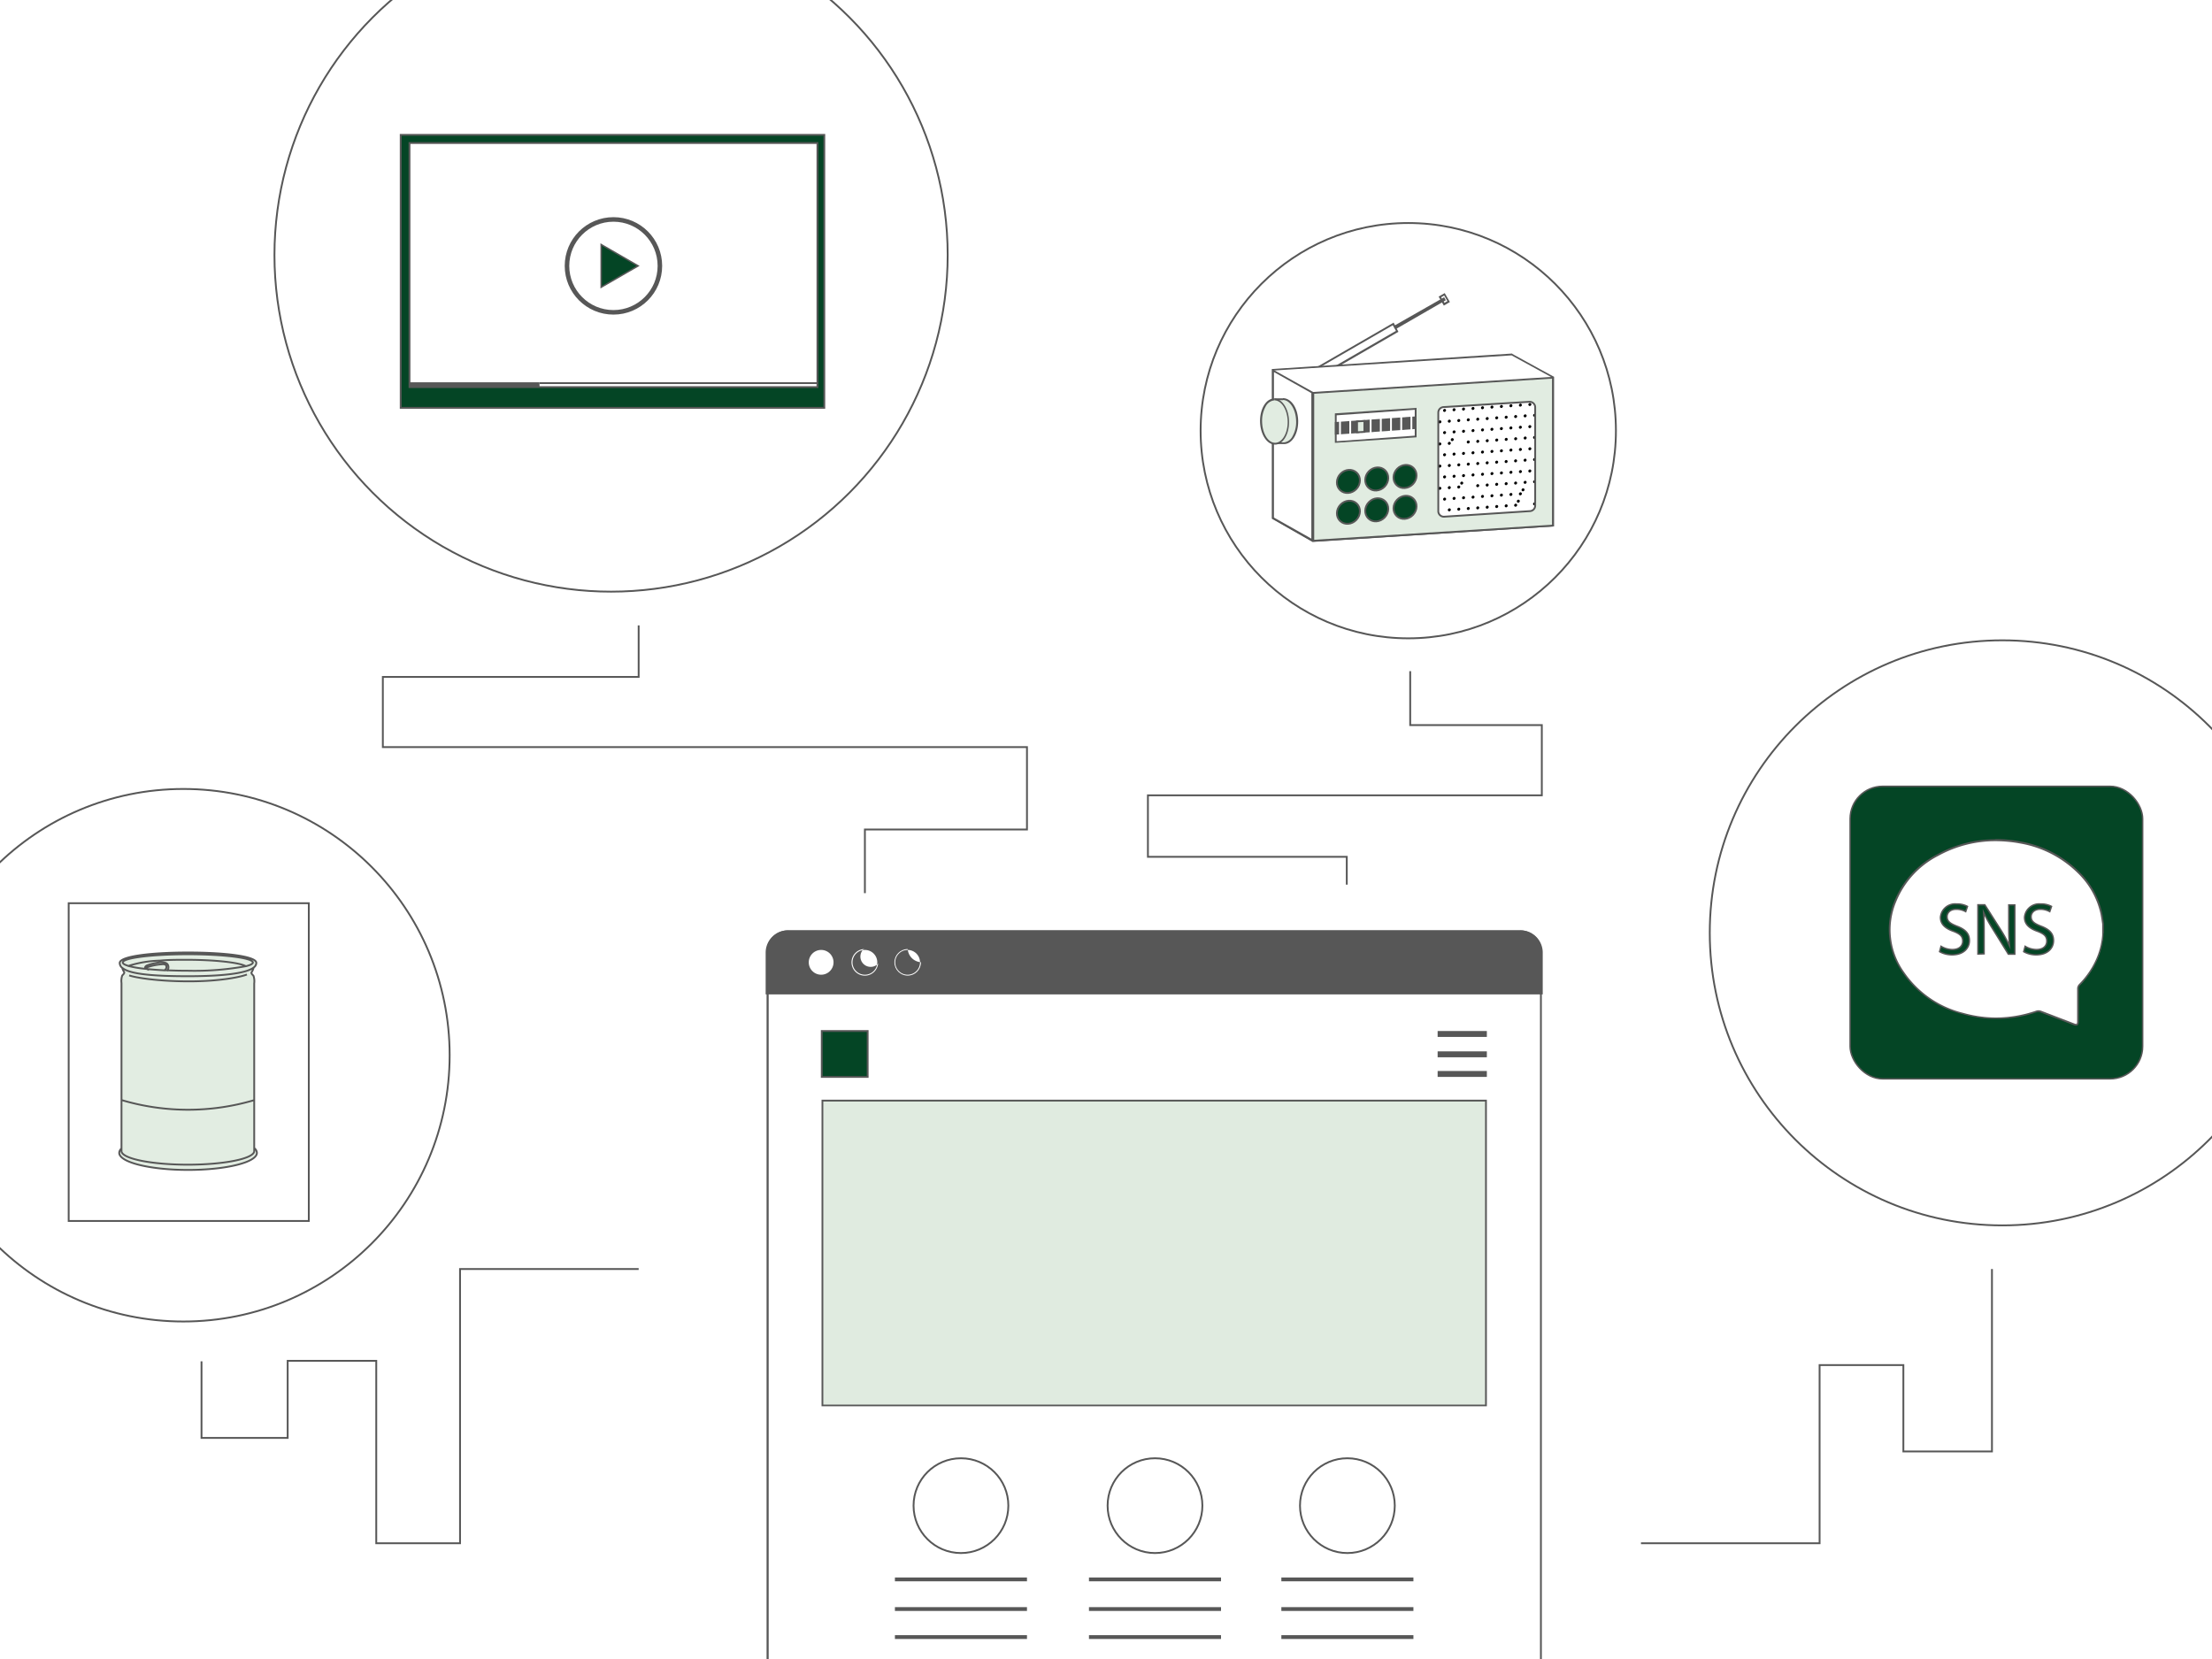 <svg xmlns="http://www.w3.org/2000/svg" xmlns:xlink="http://www.w3.org/1999/xlink" width="400" height="300" viewBox="0 0 400 300"><defs><clipPath id="a"><rect width="400" height="300" fill="none"/></clipPath><clipPath id="b"><path d="M261.19,93.43l15.42-1a1,1,0,0,0,1-1V73.66a1,1,0,0,0-1.1-1l-15.42.95a1,1,0,0,0-1,1V92.39a1,1,0,0,0,1.1,1.04Z" fill="none" stroke="#575757" stroke-miterlimit="10" stroke-width="0.33"/></clipPath></defs><rect width="400" height="300" fill="#fff"/><g clip-path="url(#a)"><path d="M274.94,168.57a3.54,3.54,0,0,1,3.54,3.53V303.16H139V172.1a3.54,3.54,0,0,1,3.54-3.53h132.4m0-.33H142.49a3.86,3.86,0,0,0-3.87,3.86V303.49H278.81V172.1a3.86,3.86,0,0,0-3.87-3.86Z" fill="#575757"/><path d="M278.81,179.65v-7.39a3.86,3.86,0,0,0-3.87-3.86H142.49a3.86,3.86,0,0,0-3.87,3.86v7.39Z" fill="#575757" stroke="#575757" stroke-miterlimit="10" stroke-width="0.33"/><circle cx="2.4" cy="2.4" r="2.4" transform="translate(146.09 171.62)" fill="#fff"/><path d="M148.49,171.78a2.24,2.24,0,1,1-2.24,2.24,2.24,2.24,0,0,1,2.24-2.24m0-.33a2.57,2.57,0,1,0,2.57,2.57,2.57,2.57,0,0,0-2.57-2.57Z" fill="#575757"/><path d="M156.4,176.43a2.41,2.41,0,1,1,2.4-2.41,2.41,2.41,0,0,1-2.4,2.41Z" fill="#fff"/><path d="M156.4,171.78a2.24,2.24,0,1,1-2.24,2.24,2.24,2.24,0,0,1,2.24-2.24m0-.33a1.857,1.857,0,1,0,.03-.02Z" fill="#575757"/><circle cx="2.4" cy="2.4" r="2.4" transform="translate(161.74 171.62)" fill="#fff"/><path d="M164.14,171.78a2.24,2.24,0,1,1-2.25,2.24,2.24,2.24,0,0,1,2.25-2.24m0-.33a2.564,2.564,0,1,0,0-.02Z" fill="#575757"/><rect width="8.9" height="1.07" transform="translate(259.97 186.44)" fill="#575757"/><rect width="8.9" height="1.07" transform="translate(259.97 190.12)" fill="#575757"/><rect width="8.9" height="1.07" transform="translate(259.97 193.67)" fill="#575757"/><rect width="119.99" height="55.11" transform="translate(148.72 199.02)" fill="#e0ebe0"/><path d="M268.55,199.19V254H148.88V199.19H268.55m.32-.33H148.56V254.3H268.87Z" fill="#575757"/><circle cx="8.57" cy="8.57" r="8.57" transform="translate(165.2 263.7)" fill="none" stroke="#575757" stroke-miterlimit="10" stroke-width="0.33"/><circle cx="8.57" cy="8.57" r="8.57" transform="translate(200.29 263.7)" fill="none" stroke="#575757" stroke-miterlimit="10" stroke-width="0.33"/><circle cx="8.57" cy="8.57" r="8.57" transform="translate(235.08 263.7)" fill="none" stroke="#575757" stroke-miterlimit="10" stroke-width="0.33"/><rect width="23.88" height="0.69" transform="translate(161.83 285.26)" fill="#575757"/><rect width="23.88" height="0.69" transform="translate(161.83 290.62)" fill="#575757"/><rect width="23.88" height="0.69" transform="translate(161.83 295.69)" fill="#575757"/><rect width="23.88" height="0.69" transform="translate(196.92 285.26)" fill="#575757"/><rect width="23.88" height="0.69" transform="translate(196.92 290.62)" fill="#575757"/><rect width="23.88" height="0.69" transform="translate(196.92 295.69)" fill="#575757"/><rect width="23.88" height="0.69" transform="translate(231.71 285.26)" fill="#575757"/><rect width="23.88" height="0.69" transform="translate(231.71 290.62)" fill="#575757"/><rect width="23.88" height="0.69" transform="translate(231.71 295.69)" fill="#575757"/><rect width="8.3" height="8.3" transform="translate(148.6 186.44)" fill="#044525" stroke="#575757" stroke-miterlimit="10" stroke-width="0.33"/><circle cx="52.9" cy="52.9" r="52.9" transform="translate(309.18 115.79)" fill="none" stroke="#575757" stroke-miterlimit="10" stroke-width="0.33"/><circle cx="37.55" cy="37.55" r="37.55" transform="translate(217.11 40.33)" fill="none" stroke="#575757" stroke-miterlimit="10" stroke-width="0.33"/><circle cx="48.15" cy="48.15" r="48.15" transform="translate(-14.99 142.67)" fill="none" stroke="#575757" stroke-miterlimit="10" stroke-width="0.33"/><rect width="23.52" height="0.91" transform="translate(74.04 69.13)" fill="#575757"/><path d="M72.46,24.39V73.75h76.6V24.39ZM147.82,70H74.05V25.86h73.77Z" fill="#044525" stroke="#575757" stroke-miterlimit="10" stroke-width="0.33"/><line x2="50.26" transform="translate(97.56 69.28)" fill="none" stroke="#575757" stroke-miterlimit="10" stroke-width="0.33"/><circle cx="8.4" cy="8.4" r="8.4" transform="translate(102.53 39.68)" fill="none" stroke="#575757" stroke-miterlimit="10" stroke-width="0.82"/><path d="M115.4,48.08l-6.69-3.86v7.72Z" fill="#044525" stroke="#575757" stroke-miterlimit="10" stroke-width="0.26"/><circle cx="60.87" cy="60.87" r="60.87" transform="translate(49.63 -14.75)" fill="none" stroke="#575757" stroke-miterlimit="10" stroke-width="0.33"/><path d="M36.44,246.17v13.85H52.02V246.08H68.04v32.99H83.19V229.48h32.3" fill="none" stroke="#575757" stroke-miterlimit="10" stroke-width="0.33"/><path d="M360.21,229.48v32.99H344.19V246.85H329.04v32.22h-32.3" fill="none" stroke="#575757" stroke-miterlimit="10" stroke-width="0.33"/><path d="M115.49,113.09v9.32H69.23V135.1H185.71V150H156.4v11.51" fill="none" stroke="#575757" stroke-miterlimit="10" stroke-width="0.33"/><path d="M255.01,121.37v9.75h23.8v12.7H207.58v11.12h35.96v5.03" fill="none" stroke="#575757" stroke-miterlimit="10" stroke-width="0.33"/><rect width="52.9" height="52.9" rx="5.87" transform="translate(334.56 142.19)" fill="#044525" stroke="#575757" stroke-miterlimit="10" stroke-width="0.26"/><path d="M375.42,185.35a1.281,1.281,0,0,1-.4-.09l-.95-.37c-1.67-.63-3.33-1.26-5-1.91a1.42,1.42,0,0,0-.48-.1,1.35,1.35,0,0,0-.43.08,22.36,22.36,0,0,1-13.21.33,18.38,18.38,0,0,1-10.77-7.46,13.3,13.3,0,0,1-1.43-12.9,16.28,16.28,0,0,1,7.66-8.31,21.48,21.48,0,0,1,10.43-2.68,24,24,0,0,1,4.49.43,19.63,19.63,0,0,1,10.43,5.32,14.83,14.83,0,0,1,4.21,7.4c.1.44.16.9.23,1.35a4.868,4.868,0,0,0,.1.65v2.04a13.74,13.74,0,0,1-1.19,4.57,15.1,15.1,0,0,1-3,4.37,1,1,0,0,0-.3.79v5.85C375.75,185.35,375.54,185.35,375.42,185.35Z" fill="#fff"/><path d="M360.85,152.11h0a24.54,24.54,0,0,1,4.46.42,19.52,19.52,0,0,1,10.34,5.28,14.6,14.6,0,0,1,4.16,7.31c.1.45.17.91.24,1.36l.09.61v2.02a13.28,13.28,0,0,1-1.18,4.52,15.07,15.07,0,0,1-3,4.32,1.18,1.18,0,0,0-.35.91c0,1.68,0,3.35,0,5v.87c0,.43-.11.43-.16.43a1,1,0,0,1-.34-.08l-1.14-.44-4.8-1.84a1.529,1.529,0,0,0-.54-.11,1.461,1.461,0,0,0-.49.09A22.619,22.619,0,0,1,361,184a22.249,22.249,0,0,1-6-.84,18.18,18.18,0,0,1-10.68-7.39,13.13,13.13,0,0,1-1.4-12.77,16.09,16.09,0,0,1,7.58-8.23,21.409,21.409,0,0,1,10.35-2.66m0-.34a21.62,21.62,0,0,0-10.51,2.7,16.43,16.43,0,0,0-7.74,8.4,13.46,13.46,0,0,0,1.45,13,18.43,18.43,0,0,0,10.86,7.53,22.48,22.48,0,0,0,13.31-.33,1.331,1.331,0,0,1,.38-.07,1.1,1.1,0,0,1,.42.09c2,.77,4,1.52,5.94,2.28a1.32,1.32,0,0,0,.46.1c.34,0,.5-.25.5-.77v-5.89a.85.85,0,0,1,.26-.67,15.59,15.59,0,0,0,3-4.42,13.5,13.5,0,0,0,1.21-4.63.975.975,0,0,1,.06-.41v-1.67c-.11-.67-.19-1.35-.34-2a14.86,14.86,0,0,0-4.25-7.48,19.74,19.74,0,0,0-10.52-5.37,24.09,24.09,0,0,0-4.52-.43Z" fill="#575757"/><path d="M351,171.12a4.06,4.06,0,0,0,2.06.59c1.18,0,1.87-.63,1.87-1.52s-.48-1.31-1.68-1.78c-1.45-.51-2.35-1.26-2.35-2.52a2.643,2.643,0,0,1,2.88-2.42,4,4,0,0,1,2,.44l-.32.94a3.49,3.49,0,0,0-1.69-.43c-1.22,0-1.68.73-1.68,1.34,0,.83.54,1.24,1.77,1.72,1.51.58,2.27,1.3,2.27,2.61s-1,2.57-3.11,2.57a4.61,4.61,0,0,1-2.28-.57Z" fill="#044525" stroke="#575757" stroke-miterlimit="10" stroke-width="0.26"/><path d="M357.67,172.52v-8.9h1.25l2.86,4.5a27.3,27.3,0,0,1,1.6,2.9h0c-.1-1.18-.13-2.27-.13-3.66v-3.72h1.09v8.9h-1.17L360.36,168a27.861,27.861,0,0,1-1.66-3h0c.07,1.13.09,2.2.09,3.68v3.8Z" fill="#044525" stroke="#575757" stroke-miterlimit="10" stroke-width="0.26"/><path d="M366.21,171.12a4,4,0,0,0,2.06.59c1.17,0,1.86-.63,1.86-1.52s-.47-1.31-1.68-1.78c-1.45-.51-2.35-1.26-2.35-2.52a2.643,2.643,0,0,1,2.88-2.42,4,4,0,0,1,2,.44l-.32.94a3.49,3.49,0,0,0-1.69-.43c-1.21,0-1.68.73-1.68,1.34,0,.83.55,1.24,1.78,1.72,1.5.58,2.27,1.3,2.27,2.61s-1,2.57-3.12,2.57a4.54,4.54,0,0,1-2.27-.57Z" fill="#044525" stroke="#575757" stroke-miterlimit="10" stroke-width="0.26"/><rect width="16.32" height="0.38" transform="translate(246.9 62.086) rotate(-30)" fill="#fff"/><path d="M261,54.16v.05l-13.85,8h0l13.85-8m.12-.44L246.68,62l.35.61,14.42-8.32-.35-.61Z" fill="#575757"/><rect width="16.32" height="1.55" transform="translate(237.752 66.699) rotate(-30)" fill="#fff"/><path d="M251.83,58.77l.6,1.06-13.84,8-.61-1,13.85-8m.12-.45-14.42,8.33.94,1.62L252.88,60,252,58.32Z" fill="#575757"/><rect width="0.943" height="1.555" transform="translate(261.334 53.61) rotate(-29.887)" fill="#fff"/><path d="M261.13,53.4l.61,1.05-.53.31-.61-1,.53-.31m.12-.45-1.1.64.94,1.62,1.1-.64Z" fill="#575757"/><path d="M230.21,93.7V66.88l43.27-2.76,7.38,4.1V95.04l-43.47,2.75Z" fill="#fff"/><path d="M273.39,64.29l7.31,4v26.6l-43.27,2.74-7.06-4V67l43-2.74m.08-.33L230,66.73V93.8l7.35,4.2L281,95.19V68.13L273.47,64Z" fill="#575757"/><path d="M237.54,97.78s-.07,0-.07-.1V71.05l43.34-2.75V95Z" fill="#e1ece1"/><path d="M280.65,68.47V94.89l-43,2.72V71.2l43-2.73m.33-.34L237.3,70.89V97.68a.26.26,0,0,0,.24.27h0L281,95.19V68.13Z" fill="#575757"/><path d="M230.21,93.69V67l7.08,3.99V97.68Z" fill="#fff"/><path d="M230.37,67.28l6.76,3.8V97.4l-6.76-3.81V67.28m-.33-.56V93.78L237.46,98V70.89L230,66.72Z" fill="#575757"/><path d="M261.19,93.44l15.42-1a1,1,0,0,0,1-1V73.67a1,1,0,0,0-1.1-1l-15.42,1a1,1,0,0,0-1,1V92.4a1,1,0,0,0,1.1,1.04Z" fill="#fff"/><g clip-path="url(#b)"><ellipse cx="0.28" cy="0.26" rx="0.28" ry="0.26" transform="matrix(0.695, -0.719, 0.719, 0.695, 274.553, 73.277)"/><ellipse cx="0.28" cy="0.26" rx="0.28" ry="0.26" transform="matrix(0.695, -0.719, 0.719, 0.695, 276.265, 73.163)"/><ellipse cx="0.28" cy="0.26" rx="0.28" ry="0.26" transform="matrix(0.695, -0.719, 0.719, 0.695, 272.841, 73.39)"/><ellipse cx="0.28" cy="0.26" rx="0.28" ry="0.26" transform="matrix(0.695, -0.719, 0.719, 0.695, 277.973, 73.032)"/><ellipse cx="0.28" cy="0.26" rx="0.28" ry="0.26" transform="matrix(0.695, -0.719, 0.719, 0.695, 267.7, 73.757)"/><ellipse cx="0.28" cy="0.26" rx="0.28" ry="0.26" transform="matrix(0.695, -0.719, 0.719, 0.695, 269.411, 73.634)"/><ellipse cx="0.28" cy="0.26" rx="0.28" ry="0.26" transform="matrix(0.695, -0.719, 0.719, 0.695, 265.981, 73.878)"/><ellipse cx="0.28" cy="0.26" rx="0.28" ry="0.26" transform="matrix(0.695, -0.719, 0.719, 0.695, 271.123, 73.521)"/><ellipse cx="0.28" cy="0.26" rx="0.28" ry="0.26" transform="matrix(0.695, -0.719, 0.719, 0.695, 260.84, 74.236)"/><ellipse cx="0.28" cy="0.26" rx="0.28" ry="0.26" transform="matrix(0.695, -0.719, 0.719, 0.695, 262.558, 74.115)"/><ellipse cx="0.28" cy="0.26" rx="0.28" ry="0.26" transform="matrix(0.695, -0.719, 0.719, 0.695, 259.128, 74.359)"/><ellipse cx="0.28" cy="0.26" rx="0.28" ry="0.26" transform="matrix(0.695, -0.719, 0.719, 0.695, 264.27, 73.991)"/><ellipse cx="0.28" cy="0.26" rx="0.28" ry="0.26" transform="matrix(0.695, -0.719, 0.719, 0.695, 257.417, 74.472)"/><ellipse cx="0.28" cy="0.26" rx="0.28" ry="0.26" transform="matrix(0.695, -0.719, 0.719, 0.695, 279.685, 72.919)"/><ellipse cx="0.28" cy="0.26" rx="0.28" ry="0.26" transform="matrix(0.695, -0.719, 0.719, 0.695, 273.695, 75.343)"/><ellipse cx="0.28" cy="0.26" rx="0.28" ry="0.26" transform="matrix(0.695, -0.719, 0.719, 0.695, 275.413, 75.222)"/><ellipse cx="0.28" cy="0.26" rx="0.28" ry="0.26" transform="matrix(0.695, -0.719, 0.719, 0.695, 271.983, 75.467)"/><ellipse cx="0.28" cy="0.26" rx="0.28" ry="0.26" transform="matrix(0.695, -0.719, 0.719, 0.695, 277.125, 75.109)"/><ellipse cx="0.28" cy="0.26" rx="0.28" ry="0.26" transform="matrix(0.695, -0.719, 0.719, 0.695, 266.841, 75.824)"/><ellipse cx="0.28" cy="0.26" rx="0.28" ry="0.26" transform="matrix(0.695, -0.719, 0.719, 0.695, 268.553, 75.711)"/><ellipse cx="0.28" cy="0.26" rx="0.28" ry="0.26" transform="matrix(0.695, -0.719, 0.719, 0.695, 265.13, 75.937)"/><ellipse cx="0.28" cy="0.26" rx="0.28" ry="0.26" transform="matrix(0.695, -0.719, 0.719, 0.695, 270.272, 75.58)"/><ellipse cx="0.28" cy="0.26" rx="0.28" ry="0.26" transform="matrix(0.695, -0.719, 0.719, 0.695, 259.998, 76.305)"/><ellipse cx="0.28" cy="0.26" rx="0.28" ry="0.26" transform="matrix(0.695, -0.719, 0.719, 0.695, 261.7, 76.181)"/><ellipse cx="0.28" cy="0.26" rx="0.28" ry="0.26" transform="matrix(0.695, -0.719, 0.719, 0.695, 258.28, 76.426)"/><ellipse cx="0.28" cy="0.26" rx="0.28" ry="0.26" transform="matrix(0.695, -0.719, 0.719, 0.695, 263.411, 76.068)"/><ellipse cx="0.28" cy="0.26" rx="0.28" ry="0.26" transform="matrix(0.695, -0.719, 0.719, 0.695, 256.568, 76.539)"/><ellipse cx="0.28" cy="0.26" rx="0.28" ry="0.26" transform="matrix(0.695, -0.719, 0.719, 0.695, 278.836, 74.986)"/><ellipse cx="0.28" cy="0.26" rx="0.28" ry="0.26" transform="matrix(0.695, -0.719, 0.719, 0.695, 274.548, 77.282)"/><ellipse cx="0.28" cy="0.26" rx="0.28" ry="0.26" transform="matrix(0.695, -0.719, 0.719, 0.695, 276.259, 77.169)"/><ellipse cx="0.28" cy="0.26" rx="0.28" ry="0.26" transform="matrix(0.695, -0.719, 0.719, 0.695, 272.836, 77.406)"/><ellipse cx="0.28" cy="0.26" rx="0.28" ry="0.26" transform="matrix(0.695, -0.719, 0.719, 0.695, 277.978, 77.048)"/><ellipse cx="0.28" cy="0.26" rx="0.28" ry="0.26" transform="matrix(0.695, -0.719, 0.719, 0.695, 267.704, 77.763)"/><ellipse cx="0.28" cy="0.26" rx="0.28" ry="0.26" transform="matrix(0.695, -0.719, 0.719, 0.695, 269.406, 77.65)"/><ellipse cx="0.28" cy="0.26" rx="0.28" ry="0.26" transform="matrix(0.695, -0.719, 0.719, 0.695, 265.986, 77.884)"/><ellipse cx="0.28" cy="0.26" rx="0.28" ry="0.26" transform="matrix(0.695, -0.719, 0.719, 0.695, 271.117, 77.526)"/><ellipse cx="0.28" cy="0.26" rx="0.28" ry="0.26" transform="matrix(0.695, -0.719, 0.719, 0.695, 260.844, 78.251)"/><ellipse cx="0.28" cy="0.26" rx="0.28" ry="0.26" transform="matrix(0.695, -0.719, 0.719, 0.695, 262.563, 78.12)"/><ellipse cx="0.28" cy="0.26" rx="0.28" ry="0.26" transform="matrix(0.695, -0.719, 0.719, 0.695, 259.133, 78.365)"/><ellipse cx="0.28" cy="0.26" rx="0.28" ry="0.26" transform="matrix(0.695, -0.719, 0.719, 0.695, 264.274, 78.007)"/><ellipse cx="0.28" cy="0.26" rx="0.28" ry="0.26" transform="matrix(0.695, -0.719, 0.719, 0.695, 257.421, 78.478)"/><ellipse cx="0.28" cy="0.26" rx="0.28" ry="0.26" transform="matrix(0.695, -0.719, 0.719, 0.695, 279.689, 76.925)"/><ellipse cx="0.28" cy="0.26" rx="0.28" ry="0.26" transform="matrix(0.695, -0.719, 0.719, 0.695, 273.699, 79.359)"/><ellipse cx="0.28" cy="0.26" rx="0.28" ry="0.26" transform="matrix(0.695, -0.719, 0.719, 0.695, 275.418, 79.228)"/><ellipse cx="0.28" cy="0.26" rx="0.28" ry="0.26" transform="matrix(0.695, -0.719, 0.719, 0.695, 271.988, 79.472)"/><ellipse cx="0.28" cy="0.26" rx="0.28" ry="0.26" transform="matrix(0.695, -0.719, 0.719, 0.695, 277.119, 79.115)"/><ellipse cx="0.28" cy="0.26" rx="0.28" ry="0.26" transform="matrix(0.695, -0.719, 0.719, 0.695, 266.846, 79.83)"/><ellipse cx="0.28" cy="0.26" rx="0.28" ry="0.26" transform="matrix(0.695, -0.719, 0.719, 0.695, 268.558, 79.716)"/><ellipse cx="0.28" cy="0.26" rx="0.28" ry="0.26" transform="matrix(0.695, -0.719, 0.719, 0.695, 265.127, 79.946)"/><ellipse cx="0.28" cy="0.26" rx="0.28" ry="0.26" transform="matrix(0.695, -0.719, 0.719, 0.695, 270.276, 79.596)"/><ellipse cx="0.28" cy="0.26" rx="0.28" ry="0.26" transform="matrix(0.695, -0.719, 0.719, 0.695, 259.986, 80.304)"/><ellipse cx="0.28" cy="0.26" rx="0.28" ry="0.26" transform="matrix(0.695, -0.719, 0.719, 0.695, 261.697, 80.19)"/><ellipse cx="0.28" cy="0.26" rx="0.28" ry="0.26" transform="matrix(0.695, -0.719, 0.719, 0.695, 258.267, 80.424)"/><ellipse cx="0.279" cy="0.259" rx="0.279" ry="0.259" transform="matrix(0.692, -0.722, 0.722, 0.692, 262.234, 79.521)"/><ellipse cx="0.28" cy="0.26" rx="0.28" ry="0.26" transform="matrix(0.695, -0.719, 0.719, 0.695, 256.556, 80.548)"/><ellipse cx="0.28" cy="0.26" rx="0.28" ry="0.26" transform="matrix(0.695, -0.719, 0.719, 0.695, 278.831, 79.001)"/><ellipse cx="0.28" cy="0.26" rx="0.28" ry="0.26" transform="matrix(0.695, -0.719, 0.719, 0.695, 274.552, 81.298)"/><ellipse cx="0.28" cy="0.26" rx="0.28" ry="0.26" transform="matrix(0.695, -0.719, 0.719, 0.695, 276.264, 81.174)"/><ellipse cx="0.28" cy="0.26" rx="0.28" ry="0.26" transform="matrix(0.695, -0.719, 0.719, 0.695, 272.841, 81.411)"/><ellipse cx="0.28" cy="0.26" rx="0.28" ry="0.26" transform="matrix(0.695, -0.719, 0.719, 0.695, 277.982, 81.054)"/><ellipse cx="0.28" cy="0.26" rx="0.28" ry="0.26" transform="matrix(0.695, -0.719, 0.719, 0.695, 267.699, 81.769)"/><ellipse cx="0.28" cy="0.26" rx="0.28" ry="0.26" transform="matrix(0.695, -0.719, 0.719, 0.695, 269.411, 81.655)"/><ellipse cx="0.28" cy="0.26" rx="0.28" ry="0.26" transform="matrix(0.695, -0.719, 0.719, 0.695, 265.98, 81.899)"/><ellipse cx="0.28" cy="0.26" rx="0.28" ry="0.26" transform="matrix(0.695, -0.719, 0.719, 0.695, 271.122, 81.542)"/><ellipse cx="0.28" cy="0.26" rx="0.28" ry="0.26" transform="matrix(0.695, -0.719, 0.719, 0.695, 260.839, 82.257)"/><ellipse cx="0.28" cy="0.26" rx="0.28" ry="0.26" transform="matrix(0.695, -0.719, 0.719, 0.695, 262.557, 82.136)"/><ellipse cx="0.28" cy="0.26" rx="0.28" ry="0.26" transform="matrix(0.695, -0.719, 0.719, 0.695, 259.137, 82.37)"/><ellipse cx="0.28" cy="0.26" rx="0.28" ry="0.26" transform="matrix(0.695, -0.719, 0.719, 0.695, 264.269, 82.013)"/><ellipse cx="0.28" cy="0.26" rx="0.28" ry="0.26" transform="matrix(0.695, -0.719, 0.719, 0.695, 257.426, 82.494)"/><ellipse cx="0.28" cy="0.26" rx="0.28" ry="0.26" transform="matrix(0.695, -0.719, 0.719, 0.695, 279.694, 80.94)"/><ellipse cx="0.28" cy="0.26" rx="0.28" ry="0.26" transform="matrix(0.695, -0.719, 0.719, 0.695, 273.687, 83.357)"/><ellipse cx="0.28" cy="0.26" rx="0.28" ry="0.26" transform="matrix(0.695, -0.719, 0.719, 0.695, 275.405, 83.237)"/><ellipse cx="0.28" cy="0.26" rx="0.28" ry="0.26" transform="matrix(0.695, -0.719, 0.719, 0.695, 271.975, 83.481)"/><ellipse cx="0.28" cy="0.26" rx="0.28" ry="0.26" transform="matrix(0.695, -0.719, 0.719, 0.695, 277.117, 83.113)"/><ellipse cx="0.28" cy="0.26" rx="0.28" ry="0.26" transform="matrix(0.695, -0.719, 0.719, 0.695, 266.843, 83.838)"/><ellipse cx="0.28" cy="0.26" rx="0.28" ry="0.26" transform="matrix(0.695, -0.719, 0.719, 0.695, 268.545, 83.715)"/><ellipse cx="0.28" cy="0.26" rx="0.28" ry="0.26" transform="matrix(0.695, -0.719, 0.719, 0.695, 265.132, 83.952)"/><ellipse cx="0.28" cy="0.26" rx="0.28" ry="0.26" transform="matrix(0.695, -0.719, 0.719, 0.695, 270.263, 83.594)"/><ellipse cx="0.28" cy="0.26" rx="0.28" ry="0.26" transform="matrix(0.695, -0.719, 0.719, 0.695, 259.99, 84.309)"/><ellipse cx="0.28" cy="0.26" rx="0.28" ry="0.26" transform="matrix(0.695, -0.719, 0.719, 0.695, 261.702, 84.196)"/><ellipse cx="0.28" cy="0.26" rx="0.28" ry="0.26" transform="matrix(0.695, -0.719, 0.719, 0.695, 258.272, 84.44)"/><ellipse cx="0.28" cy="0.26" rx="0.28" ry="0.26" transform="matrix(0.695, -0.719, 0.719, 0.695, 263.413, 84.082)"/><ellipse cx="0.28" cy="0.26" rx="0.28" ry="0.26" transform="matrix(0.695, -0.719, 0.719, 0.695, 256.56, 84.553)"/><ellipse cx="0.28" cy="0.26" rx="0.28" ry="0.26" transform="matrix(0.695, -0.719, 0.719, 0.695, 278.835, 83.007)"/><ellipse cx="0.28" cy="0.26" rx="0.28" ry="0.26" transform="matrix(0.695, -0.719, 0.719, 0.695, 274.557, 85.303)"/><ellipse cx="0.28" cy="0.26" rx="0.28" ry="0.26" transform="matrix(0.695, -0.719, 0.719, 0.695, 276.258, 85.19)"/><ellipse cx="0.28" cy="0.26" rx="0.28" ry="0.26" transform="matrix(0.695, -0.719, 0.719, 0.695, 272.845, 85.427)"/><ellipse cx="0.28" cy="0.26" rx="0.28" ry="0.26" transform="matrix(0.695, -0.719, 0.719, 0.695, 277.977, 85.059)"/><ellipse cx="0.28" cy="0.26" rx="0.28" ry="0.26" transform="matrix(0.695, -0.719, 0.719, 0.695, 267.704, 85.784)"/><ellipse cx="0.28" cy="0.26" rx="0.28" ry="0.26" transform="matrix(0.695, -0.719, 0.719, 0.695, 269.415, 85.661)"/><ellipse cx="0.28" cy="0.26" rx="0.28" ry="0.26" transform="matrix(0.695, -0.719, 0.719, 0.695, 265.985, 85.905)"/><ellipse cx="0.28" cy="0.26" rx="0.28" ry="0.26" transform="matrix(0.695, -0.719, 0.719, 0.695, 271.127, 85.547)"/><ellipse cx="0.28" cy="0.26" rx="0.28" ry="0.26" transform="matrix(0.695, -0.719, 0.719, 0.695, 260.843, 86.262)"/><ellipse cx="0.28" cy="0.26" rx="0.28" ry="0.26" transform="matrix(0.695, -0.719, 0.719, 0.695, 262.562, 86.142)"/><ellipse cx="0.28" cy="0.26" rx="0.28" ry="0.26" transform="matrix(0.695, -0.719, 0.719, 0.695, 259.132, 86.386)"/><ellipse cx="0.28" cy="0.26" rx="0.28" ry="0.26" transform="matrix(0.695, -0.719, 0.719, 0.695, 264.273, 86.028)"/><ellipse cx="0.28" cy="0.26" rx="0.28" ry="0.26" transform="matrix(0.695, -0.719, 0.719, 0.695, 257.42, 86.499)"/><ellipse cx="0.28" cy="0.26" rx="0.28" ry="0.26" transform="matrix(0.695, -0.719, 0.719, 0.695, 279.688, 84.946)"/><ellipse cx="0.28" cy="0.26" rx="0.28" ry="0.26" transform="matrix(0.695, -0.719, 0.719, 0.695, 273.691, 87.373)"/><ellipse cx="0.28" cy="0.26" rx="0.28" ry="0.26" transform="matrix(0.695, -0.719, 0.719, 0.695, 275.41, 87.242)"/><ellipse cx="0.28" cy="0.26" rx="0.28" ry="0.26" transform="matrix(0.695, -0.719, 0.719, 0.695, 271.98, 87.486)"/><ellipse cx="0.28" cy="0.26" rx="0.28" ry="0.26" transform="matrix(0.695, -0.719, 0.719, 0.695, 277.121, 87.129)"/><ellipse cx="0.28" cy="0.26" rx="0.28" ry="0.26" transform="matrix(0.695, -0.719, 0.719, 0.695, 266.838, 87.844)"/><ellipse cx="0.28" cy="0.26" rx="0.28" ry="0.26" transform="matrix(0.695, -0.719, 0.719, 0.695, 268.549, 87.73)"/><ellipse cx="0.279" cy="0.259" rx="0.279" ry="0.259" transform="matrix(0.692, -0.722, 0.722, 0.692, 263.948, 87.384)"/><ellipse cx="0.28" cy="0.26" rx="0.28" ry="0.26" transform="matrix(0.695, -0.719, 0.719, 0.695, 270.268, 87.6)"/><ellipse cx="0.28" cy="0.26" rx="0.28" ry="0.26" transform="matrix(0.695, -0.719, 0.719, 0.695, 259.985, 88.325)"/><ellipse cx="0.28" cy="0.26" rx="0.28" ry="0.26" transform="matrix(0.695, -0.719, 0.719, 0.695, 261.696, 88.201)"/><ellipse cx="0.28" cy="0.26" rx="0.28" ry="0.26" transform="matrix(0.695, -0.719, 0.719, 0.695, 258.276, 88.445)"/><ellipse cx="0.28" cy="0.26" rx="0.28" ry="0.26" transform="matrix(0.695, -0.719, 0.719, 0.695, 263.408, 88.088)"/><ellipse cx="0.28" cy="0.26" rx="0.28" ry="0.26" transform="matrix(0.695, -0.719, 0.719, 0.695, 256.565, 88.569)"/><ellipse cx="0.28" cy="0.26" rx="0.28" ry="0.26" transform="matrix(0.695, -0.719, 0.719, 0.695, 278.833, 87.005)"/><ellipse cx="0.28" cy="0.26" rx="0.28" ry="0.26" transform="matrix(0.695, -0.719, 0.719, 0.695, 274.551, 89.319)"/><ellipse cx="0.279" cy="0.259" rx="0.279" ry="0.259" transform="matrix(0.692, -0.722, 0.722, 0.692, 275.034, 88.599)"/><ellipse cx="0.28" cy="0.26" rx="0.28" ry="0.26" transform="matrix(0.695, -0.719, 0.719, 0.695, 272.84, 89.432)"/><ellipse cx="0.28" cy="0.26" rx="0.28" ry="0.26" transform="matrix(0.695, -0.719, 0.719, 0.695, 277.981, 89.075)"/><ellipse cx="0.28" cy="0.26" rx="0.28" ry="0.26" transform="matrix(0.695, -0.719, 0.719, 0.695, 267.698, 89.79)"/><ellipse cx="0.28" cy="0.26" rx="0.28" ry="0.26" transform="matrix(0.695, -0.719, 0.719, 0.695, 269.41, 89.676)"/><ellipse cx="0.28" cy="0.26" rx="0.28" ry="0.26" transform="matrix(0.695, -0.719, 0.719, 0.695, 265.99, 89.92)"/><ellipse cx="0.28" cy="0.26" rx="0.28" ry="0.26" transform="matrix(0.695, -0.719, 0.719, 0.695, 271.121, 89.553)"/><ellipse cx="0.28" cy="0.26" rx="0.28" ry="0.26" transform="matrix(0.695, -0.719, 0.719, 0.695, 260.848, 90.278)"/><ellipse cx="0.28" cy="0.26" rx="0.28" ry="0.26" transform="matrix(0.695, -0.719, 0.719, 0.695, 262.566, 90.147)"/><ellipse cx="0.28" cy="0.26" rx="0.28" ry="0.26" transform="matrix(0.695, -0.719, 0.719, 0.695, 259.136, 90.391)"/><ellipse cx="0.28" cy="0.26" rx="0.28" ry="0.26" transform="matrix(0.695, -0.719, 0.719, 0.695, 264.278, 90.034)"/><ellipse cx="0.28" cy="0.26" rx="0.28" ry="0.26" transform="matrix(0.695, -0.719, 0.719, 0.695, 257.425, 90.515)"/><ellipse cx="0.28" cy="0.26" rx="0.28" ry="0.26" transform="matrix(0.695, -0.719, 0.719, 0.695, 279.693, 88.951)"/><ellipse cx="0.28" cy="0.26" rx="0.28" ry="0.26" transform="matrix(0.695, -0.719, 0.719, 0.695, 273.696, 91.378)"/><ellipse cx="0.279" cy="0.259" rx="0.279" ry="0.259" transform="matrix(0.692, -0.722, 0.722, 0.692, 274.18, 90.652)"/><ellipse cx="0.28" cy="0.26" rx="0.28" ry="0.26" transform="matrix(0.695, -0.719, 0.719, 0.695, 271.984, 91.492)"/><ellipse cx="0.28" cy="0.26" rx="0.28" ry="0.26" transform="matrix(0.695, -0.719, 0.719, 0.695, 277.116, 91.134)"/><ellipse cx="0.28" cy="0.26" rx="0.28" ry="0.26" transform="matrix(0.695, -0.719, 0.719, 0.695, 266.842, 91.859)"/><ellipse cx="0.28" cy="0.26" rx="0.28" ry="0.26" transform="matrix(0.695, -0.719, 0.719, 0.695, 268.554, 91.736)"/><ellipse cx="0.28" cy="0.26" rx="0.28" ry="0.26" transform="matrix(0.695, -0.719, 0.719, 0.695, 265.131, 91.973)"/><ellipse cx="0.28" cy="0.26" rx="0.28" ry="0.26" transform="matrix(0.695, -0.719, 0.719, 0.695, 270.273, 91.615)"/><ellipse cx="0.279" cy="0.259" rx="0.279" ry="0.259" transform="matrix(0.692, -0.722, 0.722, 0.692, 258.838, 91.73)"/><ellipse cx="0.28" cy="0.26" rx="0.28" ry="0.26" transform="matrix(0.695, -0.719, 0.719, 0.695, 261.701, 92.217)"/><ellipse cx="0.28" cy="0.26" rx="0.28" ry="0.26" transform="matrix(0.695, -0.719, 0.719, 0.695, 258.271, 92.461)"/><ellipse cx="0.28" cy="0.26" rx="0.28" ry="0.26" transform="matrix(0.695, -0.719, 0.719, 0.695, 263.412, 92.093)"/><ellipse cx="0.28" cy="0.26" rx="0.28" ry="0.26" transform="matrix(0.695, -0.719, 0.719, 0.695, 256.559, 92.574)"/><ellipse cx="0.28" cy="0.26" rx="0.28" ry="0.26" transform="matrix(0.695, -0.719, 0.719, 0.695, 278.827, 91.021)"/><ellipse cx="0.28" cy="0.26" rx="0.28" ry="0.26" transform="matrix(0.695, -0.719, 0.719, 0.695, 274.556, 93.324)"/><ellipse cx="0.28" cy="0.26" rx="0.28" ry="0.26" transform="matrix(0.695, -0.719, 0.719, 0.695, 276.267, 93.211)"/><ellipse cx="0.28" cy="0.26" rx="0.28" ry="0.26" transform="matrix(0.695, -0.719, 0.719, 0.695, 272.844, 93.438)"/><ellipse cx="0.28" cy="0.26" rx="0.28" ry="0.26" transform="matrix(0.695, -0.719, 0.719, 0.695, 277.986, 93.08)"/><ellipse cx="0.28" cy="0.26" rx="0.28" ry="0.26" transform="matrix(0.695, -0.719, 0.719, 0.695, 267.703, 93.805)"/><ellipse cx="0.28" cy="0.26" rx="0.28" ry="0.26" transform="matrix(0.695, -0.719, 0.719, 0.695, 269.414, 93.682)"/><ellipse cx="0.28" cy="0.26" rx="0.28" ry="0.26" transform="matrix(0.695, -0.719, 0.719, 0.695, 265.977, 93.919)"/><ellipse cx="0.28" cy="0.26" rx="0.28" ry="0.26" transform="matrix(0.695, -0.719, 0.719, 0.695, 271.126, 93.568)"/><ellipse cx="0.28" cy="0.26" rx="0.28" ry="0.26" transform="matrix(0.695, -0.719, 0.719, 0.695, 260.835, 94.277)"/><ellipse cx="0.28" cy="0.26" rx="0.28" ry="0.26" transform="matrix(0.695, -0.719, 0.719, 0.695, 262.554, 94.156)"/><ellipse cx="0.28" cy="0.26" rx="0.28" ry="0.26" transform="matrix(0.695, -0.719, 0.719, 0.695, 259.124, 94.4)"/><ellipse cx="0.28" cy="0.26" rx="0.28" ry="0.26" transform="matrix(0.695, -0.719, 0.719, 0.695, 264.265, 94.032)"/><ellipse cx="0.28" cy="0.26" rx="0.28" ry="0.26" transform="matrix(0.695, -0.719, 0.719, 0.695, 257.422, 94.513)"/><ellipse cx="0.28" cy="0.26" rx="0.28" ry="0.26" transform="matrix(0.695, -0.719, 0.719, 0.695, 279.697, 92.967)"/></g><path d="M261.19,93.43l15.42-1a1,1,0,0,0,1-1V73.66a1,1,0,0,0-1.1-1l-15.42.95a1,1,0,0,0-1,1V92.39a1,1,0,0,0,1.1,1.04Z" fill="none" stroke="#575757" stroke-miterlimit="10" stroke-width="0.33"/><path d="M231.32,80.21h-.86l.13-8H232c1.38,0,2.52,1.77,2.58,3.94s-1,4-2.36,4.06h-.9Z" fill="#e1ece1"/><path d="M232,72v.33c1.25,0,2.32,1.69,2.38,3.77a5.2,5.2,0,0,1-.65,2.79A2,2,0,0,1,232.21,80h-1.58l.12-7.64H232v-.33m0,0h-1.57l-.12,8.27h1.91c1.46,0,2.59-1.94,2.53-4.24S233.48,72,232,72Z" fill="#575757"/><path d="M230.61,80.24c-1.35,0-2.49-1.77-2.55-3.94a5.38,5.38,0,0,1,.67-2.87,2.13,2.13,0,0,1,1.7-1.19h0c1.39,0,2.53,1.76,2.59,3.93a5.44,5.44,0,0,1-.67,2.88,2.13,2.13,0,0,1-1.7,1.19Z" fill="#e1ece1"/><path d="M230.47,72.07v.33c1.26,0,2.33,1.69,2.38,3.77s-.95,3.87-2.24,3.9-2.33-1.69-2.38-3.77a5.29,5.29,0,0,1,.64-2.79,2,2,0,0,1,1.56-1.11v-.33m0,0h-.05c-1.45,0-2.59,1.94-2.52,4.24s1.27,4.09,2.71,4.09h0c1.46,0,2.59-1.94,2.53-4.24s-1.27-4.09-2.71-4.09Z" fill="#575757"/><path d="M241.55,74.95,256,73.94v5l-14.45,1.01Z" fill="#fff"/><path d="M255.83,74.11v4.67l-14.12,1V75.1l14.12-1m.33-.35-14.77,1v5.33l14.77-1V73.76Z" fill="#575757"/><ellipse cx="2.18" cy="1.99" rx="2.18" ry="1.99" transform="translate(251.128 86.362) rotate(-46.25)" fill="#044525" stroke="#575757" stroke-miterlimit="10" stroke-width="0.33"/><ellipse cx="2.18" cy="1.99" rx="2.18" ry="1.99" transform="translate(246.013 86.812) rotate(-46.25)" fill="#044525" stroke="#575757" stroke-miterlimit="10" stroke-width="0.33"/><ellipse cx="2.18" cy="1.99" rx="2.18" ry="1.99" transform="translate(240.89 87.255) rotate(-46.25)" fill="#044525" stroke="#575757" stroke-miterlimit="10" stroke-width="0.33"/><ellipse cx="2.18" cy="1.99" rx="2.18" ry="1.99" transform="translate(251.129 91.941) rotate(-46.25)" fill="#044525" stroke="#575757" stroke-miterlimit="10" stroke-width="0.33"/><ellipse cx="2.18" cy="1.99" rx="2.18" ry="1.99" transform="translate(246.014 92.391) rotate(-46.25)" fill="#044525" stroke="#575757" stroke-miterlimit="10" stroke-width="0.33"/><ellipse cx="2.18" cy="1.99" rx="2.18" ry="1.99" transform="translate(240.891 92.833) rotate(-46.25)" fill="#044525" stroke="#575757" stroke-miterlimit="10" stroke-width="0.33"/><path d="M241.39,78.6l14.77-1.04V75.29l-14.77,1.03Z" fill="#575757"/><path d="M249.86,74.93V78.8l-.33.02V74.95Z" fill="#fff"/><path d="M244.33,75.34v3.87l-.33.02V75.36Z" fill="#fff"/><path d="M246.17,75.2v3.87l-.33.02V75.22Z" fill="#fff"/><path d="M248.02,75.06v3.87l-.33.03V75.09Z" fill="#fff"/><path d="M251.7,74.79v3.87l-.33.03V74.81Z" fill="#fff"/><path d="M253.55,74.66v3.87l-.33.02V74.68Z" fill="#fff"/><path d="M255.39,74.52v3.87l-.33.02V74.54Z" fill="#fff"/><path d="M242.48,75.47v3.87l-.33.02V75.5Z" fill="#fff"/><path d="M245.4,78.17l1.32-.07V76.13l-1.32.07Z" fill="#e1ece1" stroke="#575757" stroke-miterlimit="10" stroke-width="0.33"/><rect width="43.42" height="57.46" transform="translate(12.42 163.33)" fill="#fff" stroke="#575757" stroke-miterlimit="10" stroke-width="0.33"/><path d="M46,207.64V177.82a3.755,3.755,0,0,0-.13-1.36c-.13-.22-.51-.45-.3-.71a2.75,2.75,0,0,0,.35-.85,1,1,0,0,0,.41-.79c0-1.16-5.53-1.87-12.35-1.87s-12.3.71-12.35,1.87a1.1,1.1,0,0,0,.49.94,2.29,2.29,0,0,0,.31.7c.21.26-.13.5-.3.71a3.01,3.01,0,0,0-.13,1.36v29.83a1.15,1.15,0,0,0-.45.82c0,1.71,5.58,3.09,12.45,3.09s12.46-1.38,12.46-3.09a1.13,1.13,0,0,0-.46-.83Z" fill="#e2ede2"/><path d="M29.7,175.46c-1-.05-1.89-.12-2.71-.19l-.75-.08a19.42,19.42,0,0,1-3.13-.54m6.59.81h.54c1.17.05,2.42.08,3.73.08a51.521,51.521,0,0,0,10.54-.83c.78-.2,1.22-.42,1.22-.66,0-.82-5.27-1.49-11.76-1.49s-11.77.67-11.77,1.49c0,.2.32.4.91.58M34,176.53c5.71,0,10.55-.43,11.95-1.63a1,1,0,0,0,.4-.79c0-1.16-5.52-1.87-12.35-1.87s-12.29.71-12.35,1.87a1.11,1.11,0,0,0,.5.94C23.61,176.24,28.39,176.53,34,176.53ZM22,207.65a1.13,1.13,0,0,0-.44.82c0,1.71,5.57,3.09,12.45,3.09s12.45-1.38,12.45-3.09a1.15,1.15,0,0,0-.45-.83M22.1,175h0a2.3,2.3,0,0,0,.3.7c.22.26-.13.5-.3.71a3,3,0,0,0-.13,1.36v30.44c.18,1.33,5.48,2.4,12,2.4s11.82-1.07,12-2.39v-30.4a3,3,0,0,0-.13-1.36c-.17-.21-.52-.45-.3-.71a3,3,0,0,0,.35-.85h0m-1.4-.16c-1.1-.67-5.51-1.18-10.78-1.18-1.72,0-3.34,0-4.79.15a20.46,20.46,0,0,0-5.83,1h0m.27,1.67c1,.38,5.07,1.08,10.81,1.08s9.49-.83,10.48-1.24m-15-.7h0a1,1,0,0,0,.39-.38.66.66,0,0,0,0-.55.46.46,0,0,0-.34-.21,2,2,0,0,0-.47,0,9.711,9.711,0,0,0-2.42.47c-.23.07-.3.15-.31.17a.27.27,0,0,0,.2.27l.25.09m3.25.21a1,1,0,0,0,.17-1.09c-.15-.36-.59-.48-1.14-.48H29a10.149,10.149,0,0,0-2.2.48c-.64.19-.63.52-.51.79M22,198.93a42.11,42.11,0,0,0,24,0" fill="none" stroke="#575757" stroke-miterlimit="10" stroke-width="0.33"/></g></svg>